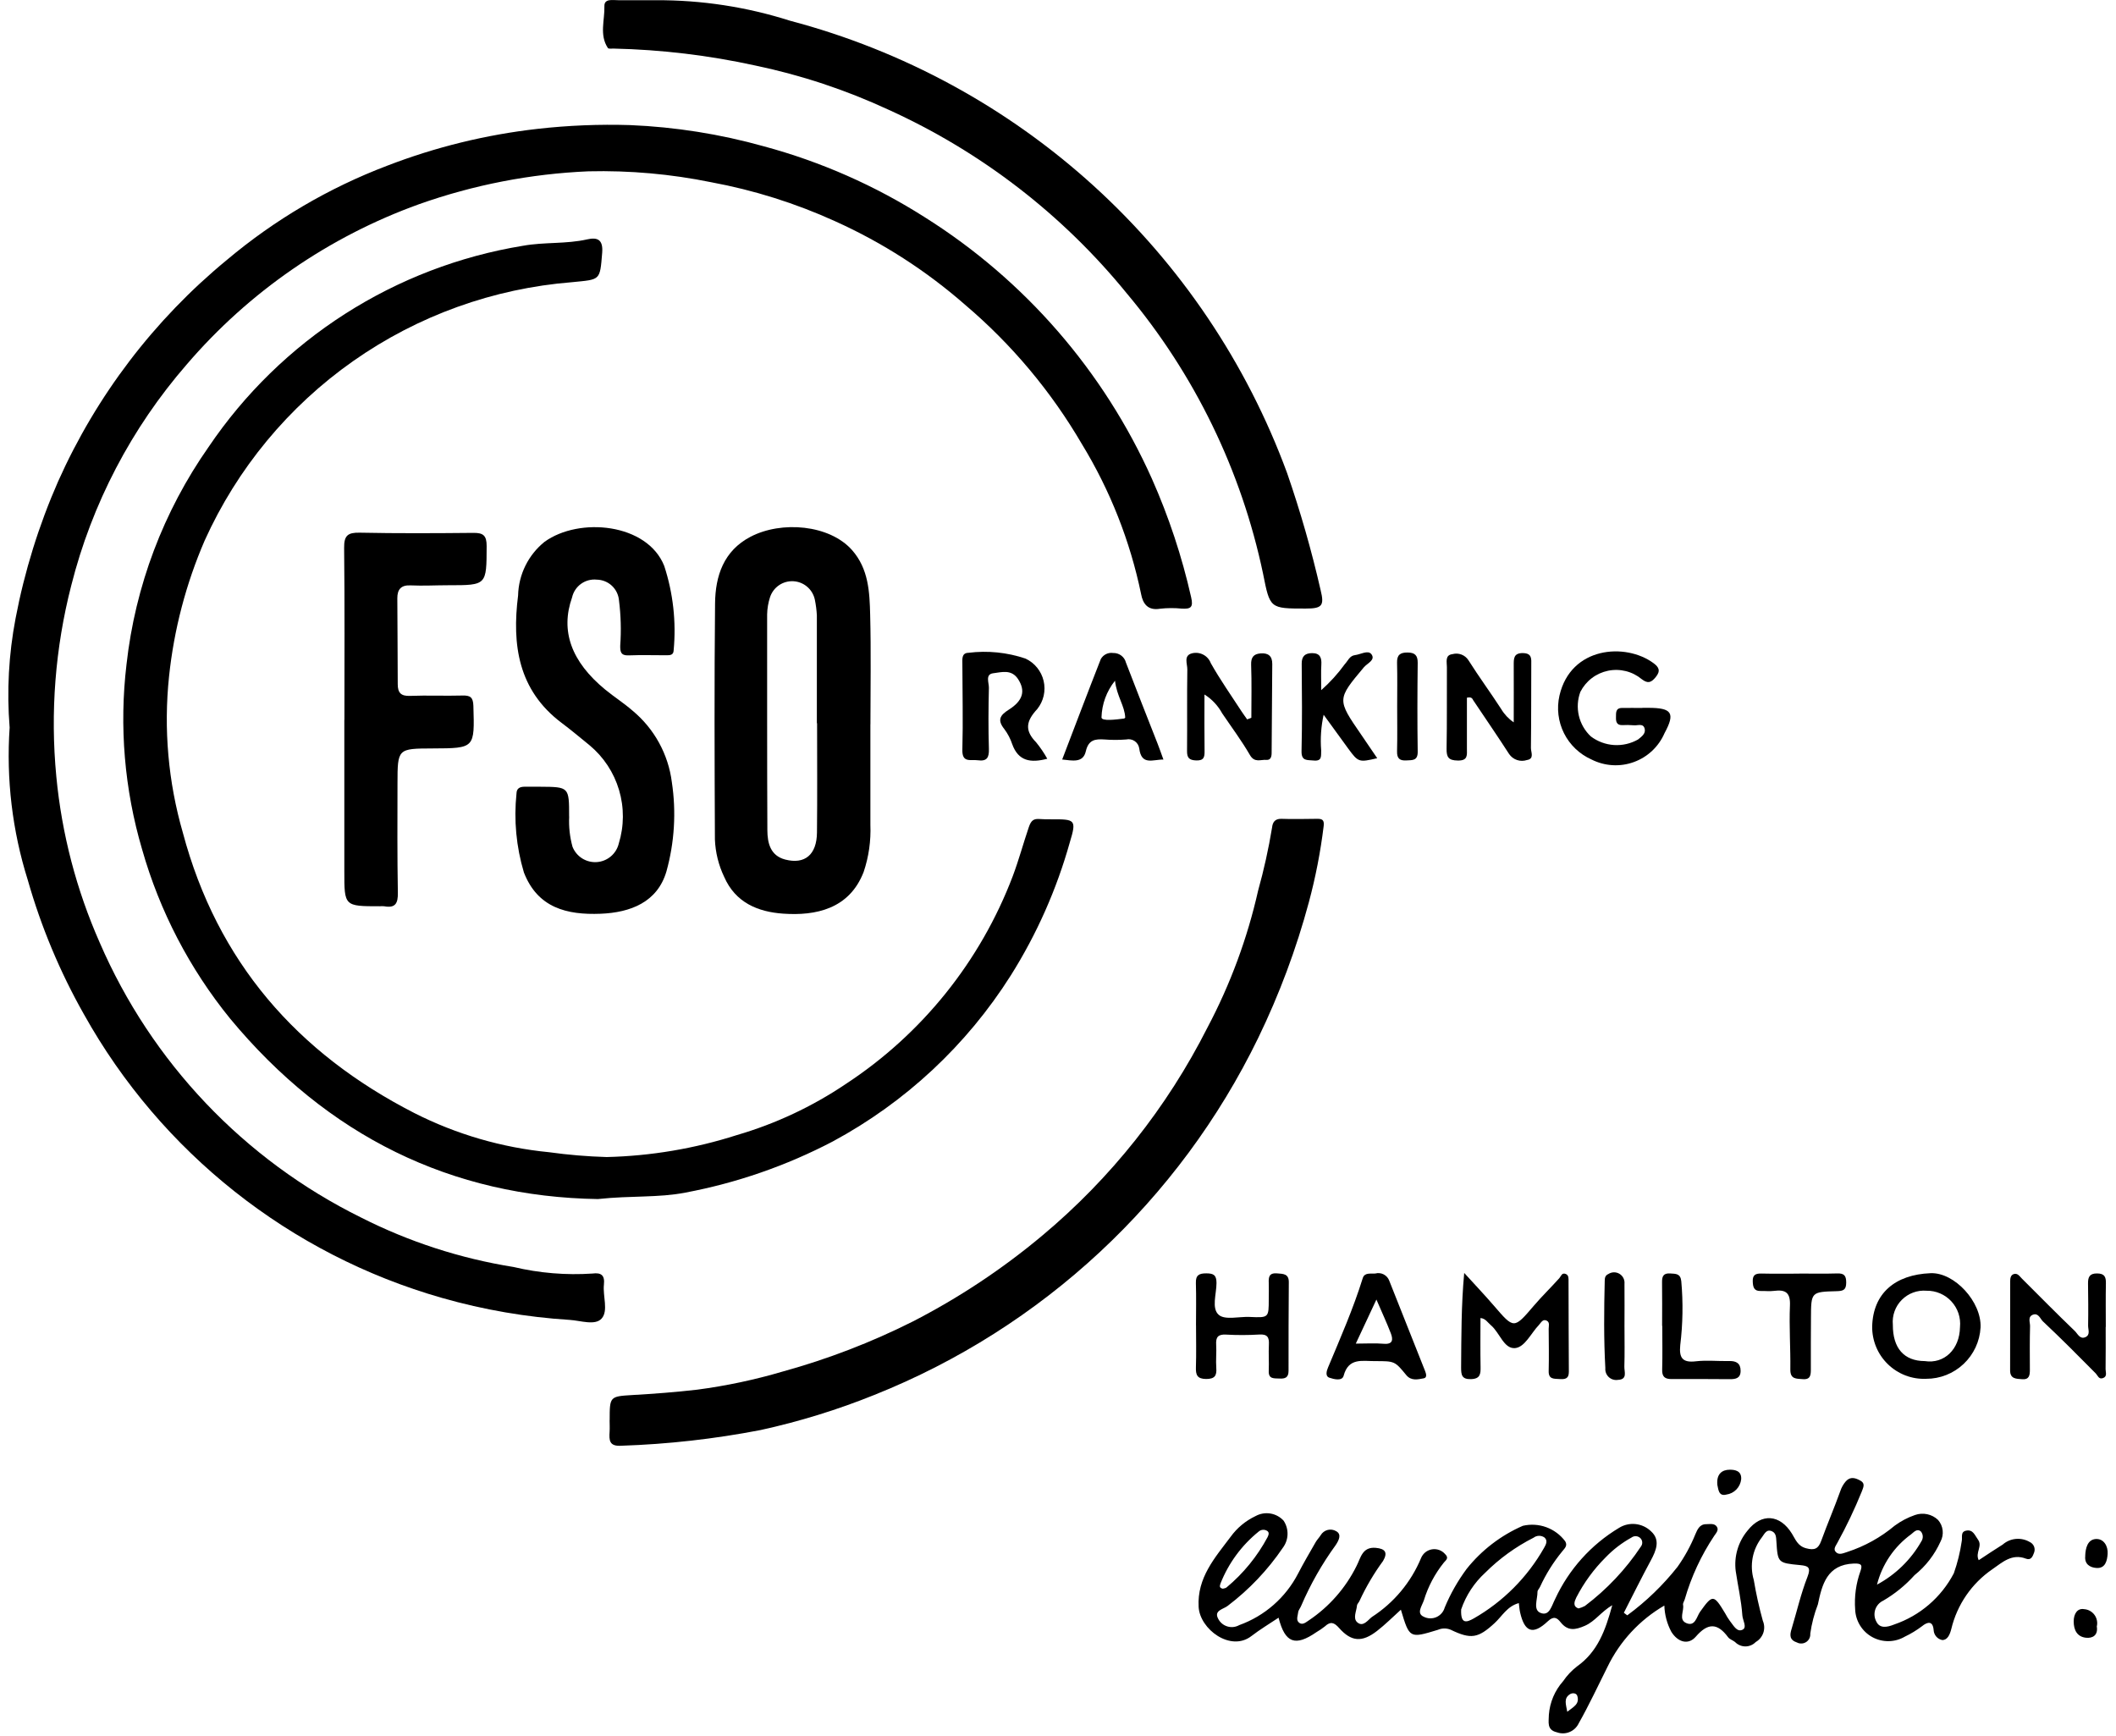 <svg width="128" height="105" viewBox="0 0 128 105" fill="none" xmlns="http://www.w3.org/2000/svg">
<path d="M0.583 44.009C0.406 41.802 0.526 39.581 0.942 37.406C1.485 34.556 2.348 31.776 3.516 29.12C5.834 23.927 9.326 19.343 13.717 15.729C16.608 13.295 19.888 11.366 23.421 10.024C26.345 8.895 29.401 8.147 32.516 7.795C34.375 7.585 36.248 7.509 38.119 7.567C40.855 7.681 43.57 8.112 46.207 8.851C49.652 9.78 52.936 11.228 55.946 13.144C61.989 16.944 66.769 22.45 69.683 28.966C70.705 31.269 71.499 33.666 72.053 36.124C72.203 36.756 72.016 36.843 71.49 36.816C71.051 36.771 70.608 36.773 70.169 36.823C69.427 36.947 69.131 36.508 69.027 35.936C68.363 32.725 67.15 29.653 65.441 26.855C63.583 23.674 61.2 20.831 58.393 18.447C56.033 16.378 53.378 14.671 50.516 13.382C48.121 12.293 45.602 11.501 43.015 11.022C40.575 10.525 38.088 10.304 35.599 10.363C32.1 10.511 28.642 11.183 25.342 12.355C19.897 14.317 15.055 17.658 11.29 22.052C7.948 25.898 5.558 30.475 4.311 35.414C3.341 39.186 3.035 43.098 3.407 46.974C3.737 50.441 4.623 53.831 6.031 57.016C9.161 64.258 14.763 70.152 21.837 73.646C24.739 75.118 27.853 76.128 31.067 76.641C32.63 77.011 34.24 77.145 35.842 77.037C36.37 76.968 36.595 77.141 36.532 77.71C36.457 78.404 36.812 79.287 36.395 79.757C36.001 80.201 35.118 79.881 34.461 79.841C31.847 79.677 29.259 79.232 26.741 78.513C17.533 75.886 9.742 69.715 5.076 61.353C3.626 58.791 2.486 56.064 1.68 53.232C0.743 50.253 0.371 47.125 0.583 44.009Z" fill="black"/>
<path d="M36.193 72.532C27.312 72.402 19.804 68.714 13.919 61.614C11.47 58.6 9.659 55.119 8.597 51.383C7.527 47.754 7.206 43.944 7.653 40.187C8.179 35.455 9.887 30.931 12.621 27.033C14.794 23.818 17.601 21.08 20.869 18.989C24.138 16.897 27.799 15.495 31.629 14.868C32.934 14.632 34.24 14.77 35.519 14.48C36.116 14.344 36.494 14.469 36.427 15.29C36.287 16.995 36.329 16.897 34.611 17.069C29.847 17.446 25.271 19.095 21.361 21.843C17.451 24.591 14.351 28.339 12.382 32.694C11.251 35.31 10.524 38.083 10.226 40.918C9.892 44.092 10.175 47.301 11.06 50.367C13.138 58.171 17.97 63.7 25.059 67.326C27.604 68.617 30.367 69.421 33.207 69.697C34.364 69.858 35.529 69.956 36.697 69.99C39.371 69.926 42.021 69.479 44.568 68.663C46.912 67.98 49.136 66.937 51.16 65.573C55.771 62.552 59.307 58.15 61.264 52.997C61.631 52.019 61.9 51.016 62.235 50.033C62.372 49.632 62.52 49.516 62.889 49.543C63.124 49.561 63.359 49.562 63.595 49.56C65.045 49.554 65.132 49.579 64.715 50.952C63.919 53.793 62.717 56.505 61.146 59.002C58.476 63.225 54.762 66.687 50.363 69.054C47.564 70.517 44.563 71.557 41.459 72.141C39.816 72.461 38.188 72.315 36.192 72.529" fill="black"/>
<path d="M36.88 85.903C36.88 84.484 36.88 84.468 38.242 84.387C39.557 84.312 40.878 84.212 42.178 84.061C43.934 83.83 45.67 83.461 47.368 82.959C50.076 82.212 52.703 81.201 55.212 79.94C58.003 78.506 60.626 76.767 63.032 74.754C67.192 71.278 70.598 66.99 73.043 62.153C74.426 59.54 75.456 56.755 76.106 53.87C76.457 52.614 76.738 51.34 76.95 50.054C76.982 49.748 77.118 49.519 77.516 49.531C78.219 49.557 78.925 49.537 79.63 49.531C79.929 49.527 80.122 49.548 80.072 49.959C79.882 51.517 79.583 53.059 79.176 54.573C78.416 57.397 77.392 60.142 76.117 62.773C71.337 72.614 63.058 80.317 52.899 84.376C50.666 85.277 48.361 85.989 46.008 86.504C43.23 87.041 40.413 87.359 37.584 87.453C36.847 87.502 36.844 87.118 36.876 86.607C36.891 86.373 36.876 86.138 36.876 85.902" fill="black"/>
<path d="M39.68 0.013C42.431 -0.001 45.167 0.418 47.788 1.253C54.63 3.06 60.935 6.491 66.169 11.253C71.404 16.015 75.413 21.969 77.857 28.61C78.663 30.937 79.341 33.307 79.889 35.708C80.123 36.652 79.964 36.812 78.975 36.812C76.809 36.812 76.823 36.808 76.405 34.706C75.094 28.458 72.26 22.63 68.155 17.74C64.275 12.974 59.341 9.172 53.743 6.635C51.171 5.442 48.472 4.546 45.697 3.965C42.875 3.346 40.001 3.002 37.113 2.938C36.995 2.938 36.814 2.964 36.772 2.905C36.245 2.109 36.586 1.219 36.561 0.374C36.547 -0.095 37.051 0.011 37.389 0.012C38.153 0.012 38.916 0.012 39.679 0.012" fill="black"/>
<path d="M98.441 97.708C99.58 96.872 100.6 95.886 101.476 94.778C101.91 94.166 102.271 93.507 102.553 92.813C102.674 92.536 102.803 92.197 103.211 92.198C103.439 92.198 103.711 92.131 103.855 92.353C103.985 92.553 103.814 92.731 103.696 92.903C102.907 94.084 102.306 95.38 101.913 96.745C101.879 96.857 101.792 96.975 101.811 97.074C101.886 97.448 101.522 97.971 102.004 98.18C102.548 98.414 102.632 97.789 102.839 97.5C103.596 96.441 103.661 96.433 104.357 97.591C104.438 97.745 104.529 97.893 104.631 98.034C104.845 98.293 105.057 98.751 105.407 98.583C105.701 98.443 105.418 98.018 105.397 97.716C105.335 96.808 105.128 95.928 104.996 95.034C104.941 94.599 104.975 94.156 105.099 93.735C105.222 93.314 105.431 92.923 105.712 92.586C106.555 91.51 107.676 91.604 108.395 92.769C108.62 93.128 108.74 93.516 109.252 93.655C109.765 93.793 109.993 93.688 110.168 93.206C110.534 92.199 110.959 91.212 111.32 90.204C111.391 89.984 111.505 89.781 111.656 89.606C111.935 89.295 112.244 89.402 112.537 89.564C112.866 89.745 112.698 90 112.611 90.249C112.188 91.29 111.705 92.305 111.165 93.289C111.065 93.498 110.852 93.706 111.079 93.907C111.266 94.073 111.51 93.951 111.741 93.879C112.791 93.538 113.765 92.999 114.611 92.29C114.987 92.013 115.402 91.795 115.842 91.643C116.08 91.559 116.335 91.543 116.582 91.596C116.828 91.648 117.054 91.768 117.236 91.942C117.391 92.119 117.488 92.338 117.514 92.572C117.541 92.805 117.496 93.041 117.386 93.248C117.029 94.043 116.489 94.741 115.81 95.285C115.264 95.892 114.627 96.411 113.922 96.822C113.808 96.875 113.706 96.95 113.623 97.043C113.539 97.137 113.475 97.247 113.436 97.366C113.397 97.485 113.383 97.611 113.394 97.736C113.406 97.861 113.443 97.982 113.504 98.092C113.706 98.519 114.15 98.44 114.582 98.266C116.138 97.735 117.43 96.626 118.19 95.168C118.412 94.54 118.572 93.893 118.667 93.235C118.725 93.006 118.568 92.654 118.947 92.587C119.359 92.512 119.461 92.875 119.651 93.131C119.945 93.528 119.467 93.917 119.696 94.376C120.192 94.052 120.663 93.73 121.147 93.431C121.368 93.237 121.645 93.118 121.938 93.09C122.231 93.062 122.525 93.127 122.78 93.275C122.898 93.329 122.991 93.426 123.041 93.546C123.09 93.666 123.091 93.801 123.044 93.922C122.962 94.14 122.866 94.404 122.553 94.284C121.698 93.954 121.114 94.517 120.517 94.927C119.271 95.782 118.388 97.069 118.037 98.538C117.948 98.884 117.806 99.211 117.486 99.207C117.346 99.178 117.219 99.104 117.126 98.996C117.033 98.888 116.977 98.752 116.969 98.609C116.922 98.012 116.581 98.112 116.264 98.371C115.941 98.615 115.594 98.826 115.227 99.001C114.93 99.174 114.594 99.269 114.249 99.274C113.905 99.279 113.566 99.196 113.263 99.031C112.961 98.867 112.706 98.627 112.524 98.335C112.341 98.043 112.237 97.709 112.222 97.365C112.164 96.578 112.272 95.788 112.539 95.045C112.665 94.683 112.623 94.562 112.142 94.579C110.508 94.639 110.216 95.867 109.966 97.052C109.746 97.622 109.591 98.214 109.506 98.819C109.514 98.916 109.496 99.014 109.454 99.103C109.412 99.191 109.347 99.267 109.266 99.322C109.185 99.376 109.091 99.409 108.993 99.415C108.895 99.422 108.798 99.402 108.71 99.358C108.234 99.2 108.262 98.899 108.378 98.527C108.694 97.477 108.939 96.399 109.338 95.381C109.568 94.794 109.362 94.719 108.895 94.674C107.545 94.543 107.539 94.54 107.456 93.233C107.44 92.987 107.437 92.738 107.19 92.627C106.844 92.473 106.722 92.815 106.578 92.996C106.297 93.356 106.106 93.777 106.021 94.225C105.937 94.673 105.96 95.135 106.089 95.572C106.228 96.404 106.411 97.228 106.636 98.041C106.735 98.271 106.746 98.529 106.667 98.766C106.588 99.002 106.424 99.202 106.207 99.326C106.126 99.41 106.029 99.477 105.922 99.522C105.814 99.568 105.698 99.592 105.582 99.592C105.465 99.592 105.349 99.568 105.242 99.522C105.134 99.477 105.037 99.41 104.956 99.326C104.822 99.218 104.63 99.164 104.534 99.034C103.888 98.16 103.307 98.162 102.582 99.002C102.129 99.525 101.499 99.341 101.103 98.711C100.841 98.221 100.696 97.677 100.679 97.121C99.184 97.989 97.984 99.286 97.233 100.843C96.661 101.98 96.128 103.134 95.499 104.244C95.386 104.483 95.188 104.671 94.943 104.771C94.699 104.872 94.426 104.877 94.178 104.787C93.543 104.642 93.694 104.149 93.693 103.729C93.75 102.975 94.053 102.261 94.555 101.696C94.787 101.354 95.071 101.052 95.398 100.8C96.641 99.919 97.117 98.621 97.528 97.099C96.852 97.497 96.494 98.071 95.877 98.342C95.292 98.597 94.84 98.679 94.404 98.13C94.191 97.861 93.99 97.732 93.632 98.07C92.731 98.919 92.223 98.734 91.951 97.525C91.913 97.357 91.904 97.183 91.876 96.972C91.172 97.161 90.865 97.764 90.41 98.183C89.415 99.099 88.984 99.177 87.751 98.582C87.629 98.532 87.498 98.506 87.366 98.507C87.235 98.508 87.104 98.536 86.983 98.588C85.265 99.111 85.265 99.117 84.742 97.371C84.244 97.819 83.795 98.273 83.294 98.66C82.392 99.357 81.745 99.314 81.006 98.48C80.702 98.137 80.483 98.065 80.144 98.381C79.984 98.508 79.814 98.624 79.637 98.727C78.352 99.616 77.735 99.393 77.342 97.855C76.784 98.228 76.216 98.567 75.698 98.967C74.44 99.938 72.583 98.555 72.507 97.203C72.409 95.432 73.491 94.228 74.442 92.962C74.83 92.425 75.347 91.995 75.945 91.711C76.219 91.559 76.535 91.503 76.844 91.553C77.153 91.603 77.436 91.755 77.647 91.986C77.81 92.23 77.893 92.519 77.885 92.812C77.877 93.105 77.778 93.389 77.602 93.624C76.69 94.968 75.564 96.154 74.27 97.135C74.013 97.344 73.422 97.407 73.683 97.906C73.738 98.019 73.816 98.119 73.911 98.201C74.006 98.283 74.117 98.344 74.237 98.381C74.357 98.419 74.483 98.431 74.608 98.418C74.733 98.404 74.854 98.365 74.963 98.304C76.503 97.75 77.777 96.633 78.527 95.178C78.86 94.535 79.227 93.912 79.587 93.284C79.672 93.135 79.802 93.008 79.894 92.859C79.987 92.704 80.137 92.592 80.312 92.547C80.488 92.503 80.674 92.53 80.829 92.623C81.18 92.818 80.978 93.188 80.801 93.459C79.968 94.604 79.267 95.839 78.709 97.14C78.657 97.274 78.542 97.396 78.528 97.532C78.506 97.751 78.37 98.029 78.616 98.18C78.809 98.298 78.99 98.139 79.167 98.021C80.404 97.193 81.402 96.055 82.062 94.721C82.312 94.242 82.401 93.559 83.219 93.629C83.808 93.681 83.958 93.919 83.662 94.425C83.114 95.173 82.641 95.974 82.25 96.816C82.212 96.924 82.095 97.016 82.086 97.121C82.055 97.463 81.828 97.885 82.098 98.13C82.457 98.453 82.758 97.981 82.99 97.81C84.318 96.952 85.354 95.71 85.961 94.25C86.017 94.112 86.107 93.991 86.222 93.898C86.338 93.805 86.476 93.744 86.623 93.72C86.769 93.696 86.919 93.71 87.059 93.76C87.198 93.811 87.322 93.897 87.419 94.01C87.671 94.249 87.455 94.384 87.344 94.517C86.799 95.195 86.387 95.97 86.133 96.802C86.018 97.146 85.664 97.592 86.122 97.796C86.24 97.857 86.37 97.89 86.502 97.894C86.635 97.898 86.767 97.873 86.888 97.82C87.01 97.766 87.118 97.687 87.205 97.587C87.292 97.488 87.356 97.37 87.392 97.242C87.737 96.412 88.183 95.627 88.719 94.904C89.623 93.771 90.79 92.876 92.119 92.296C92.591 92.186 93.085 92.216 93.54 92.382C93.995 92.549 94.392 92.844 94.682 93.233C94.85 93.516 94.625 93.676 94.498 93.848C93.963 94.5 93.514 95.217 93.162 95.983C93.118 96.09 93.003 96.189 93.005 96.292C93.011 96.74 92.717 97.389 93.202 97.57C93.734 97.77 93.86 97.131 94.075 96.72C94.902 94.933 96.247 93.436 97.935 92.423C98.235 92.235 98.59 92.154 98.942 92.192C99.295 92.231 99.624 92.386 99.877 92.633C100.447 93.149 100.188 93.784 99.864 94.384C99.298 95.43 98.772 96.498 98.229 97.557L98.438 97.714M88.388 97.354C88.347 98.275 88.729 98.136 89.147 97.901C90.923 96.887 92.393 95.412 93.402 93.633C93.528 93.419 93.638 93.185 93.424 93.001C93.327 92.934 93.211 92.899 93.094 92.902C92.976 92.904 92.862 92.945 92.768 93.016C91.686 93.564 90.698 94.28 89.84 95.137C89.178 95.743 88.679 96.506 88.388 97.354ZM95.485 97.295C95.62 97.261 95.749 97.211 95.872 97.146C97.199 96.146 98.347 94.928 99.266 93.544C99.319 93.473 99.346 93.385 99.341 93.296C99.337 93.207 99.302 93.122 99.242 93.056C99.172 92.98 99.075 92.934 98.972 92.925C98.869 92.917 98.766 92.948 98.684 93.011C98.106 93.33 97.579 93.735 97.122 94.211C96.409 94.923 95.812 95.741 95.351 96.637C95.236 96.88 95.127 97.172 95.485 97.294M113.542 95.855C114.669 95.25 115.601 94.339 116.232 93.227C116.288 93.139 116.316 93.035 116.311 92.931C116.305 92.826 116.268 92.726 116.202 92.645C115.969 92.434 115.777 92.675 115.605 92.811C114.583 93.553 113.853 94.63 113.542 95.855ZM73.972 96.101C74.041 96.078 74.144 96.074 74.2 96.021C75.214 95.177 76.055 94.145 76.678 92.981C76.741 92.846 76.801 92.692 76.641 92.597C76.564 92.552 76.476 92.531 76.387 92.539C76.298 92.546 76.214 92.582 76.146 92.639C75.115 93.47 74.317 94.553 73.83 95.785C73.773 95.948 73.756 96.056 73.973 96.102M94.806 103.544C95.174 103.253 95.567 103.084 95.414 102.588C95.355 102.397 95.106 102.397 94.973 102.481C94.572 102.733 94.73 103.097 94.806 103.544Z" fill="black"/>
<path d="M52.651 43.815C52.651 45.843 52.656 47.871 52.651 49.899C52.69 50.862 52.553 51.824 52.246 52.738C51.378 54.996 49.327 55.404 47.377 55.267C45.838 55.16 44.482 54.595 43.804 53.037C43.467 52.331 43.277 51.563 43.246 50.781C43.225 46.019 43.207 41.258 43.255 36.496C43.273 34.833 43.778 33.318 45.396 32.471C47.279 31.485 50.177 31.74 51.536 33.269C52.546 34.407 52.603 35.815 52.638 37.199C52.695 39.402 52.654 41.606 52.654 43.812M49.425 43.747H49.413C49.413 41.571 49.413 39.396 49.413 37.221C49.396 36.903 49.355 36.586 49.291 36.273C49.227 35.97 49.065 35.696 48.83 35.495C48.595 35.293 48.3 35.175 47.991 35.159C47.681 35.142 47.376 35.228 47.12 35.403C46.865 35.579 46.675 35.834 46.579 36.128C46.471 36.463 46.412 36.813 46.405 37.165C46.409 41.515 46.398 45.867 46.419 50.217C46.423 50.99 46.596 51.761 47.502 51.995C48.69 52.302 49.406 51.697 49.42 50.361C49.444 48.157 49.427 45.954 49.427 43.747" fill="black"/>
<path d="M34.431 49.392C34.4 50.009 34.468 50.626 34.632 51.221C34.747 51.512 34.951 51.758 35.215 51.925C35.48 52.091 35.79 52.17 36.102 52.148C36.414 52.127 36.71 52.006 36.949 51.805C37.188 51.603 37.357 51.331 37.43 51.028C37.756 49.973 37.762 48.845 37.447 47.787C37.133 46.728 36.512 45.787 35.663 45.081C35.099 44.622 34.542 44.154 33.959 43.717C31.345 41.743 30.963 39.004 31.34 36.022C31.354 35.397 31.505 34.782 31.782 34.221C32.058 33.66 32.454 33.166 32.941 32.774C35.046 31.256 39.154 31.654 40.18 34.232C40.718 35.877 40.912 37.615 40.75 39.338C40.742 39.632 40.529 39.637 40.316 39.637C39.551 39.637 38.786 39.614 38.024 39.644C37.55 39.663 37.511 39.42 37.519 39.046C37.583 38.138 37.558 37.226 37.444 36.322C37.416 35.983 37.263 35.666 37.015 35.433C36.766 35.2 36.44 35.069 36.099 35.063C35.761 35.028 35.423 35.119 35.147 35.317C34.872 35.516 34.679 35.809 34.605 36.14C33.892 38.157 34.544 40.018 36.622 41.723C37.156 42.159 37.743 42.535 38.261 42.986C39.576 44.075 40.428 45.624 40.642 47.319C40.913 49.12 40.801 50.959 40.313 52.715C39.765 54.582 38.127 55.202 36.331 55.273C34.285 55.353 32.521 54.914 31.692 52.776C31.228 51.227 31.076 49.602 31.244 47.995C31.251 47.688 31.446 47.595 31.709 47.59C32.032 47.583 32.355 47.59 32.68 47.59C34.427 47.601 34.427 47.601 34.427 49.393" fill="black"/>
<path d="M20.834 43.537C20.834 40.071 20.856 36.604 20.817 33.138C20.808 32.391 21.041 32.208 21.759 32.222C24.049 32.269 26.341 32.256 28.632 32.234C29.23 32.228 29.44 32.388 29.438 33.032C29.429 35.402 29.456 35.401 27.128 35.401C26.364 35.401 25.599 35.445 24.837 35.41C24.247 35.382 24.034 35.667 24.035 36.189C24.039 37.922 24.059 39.654 24.06 41.388C24.06 41.9 24.249 42.114 24.797 42.094C25.853 42.053 26.912 42.103 27.968 42.073C28.448 42.059 28.62 42.176 28.636 42.7C28.711 45.263 28.732 45.263 26.167 45.273C24.055 45.281 24.049 45.281 24.045 47.389C24.041 49.592 24.028 51.797 24.067 53.998C24.079 54.645 23.918 54.946 23.237 54.82C23.149 54.812 23.061 54.812 22.973 54.82C20.826 54.82 20.827 54.82 20.829 52.706C20.829 49.651 20.829 46.596 20.829 43.541L20.834 43.537Z" fill="black"/>
<path d="M63.353 45.896C62.344 46.165 61.599 46.042 61.231 45.016C61.121 44.685 60.958 44.374 60.749 44.096C60.326 43.565 60.477 43.274 61.013 42.935C61.905 42.376 62.033 41.776 61.592 41.09C61.191 40.465 60.592 40.663 60.087 40.724C59.582 40.785 59.827 41.299 59.82 41.603C59.79 42.835 59.782 44.069 59.82 45.3C59.836 45.83 59.703 46.066 59.141 45.988C58.716 45.929 58.193 46.167 58.215 45.353C58.261 43.623 58.219 41.892 58.215 40.16C58.215 39.87 58.162 39.499 58.581 39.488C59.743 39.343 60.923 39.462 62.032 39.837C62.306 39.964 62.547 40.152 62.737 40.387C62.928 40.621 63.062 40.896 63.131 41.19C63.2 41.484 63.201 41.79 63.134 42.085C63.067 42.379 62.934 42.655 62.745 42.891C62.056 43.633 61.978 44.191 62.681 44.908C62.934 45.218 63.158 45.55 63.353 45.899" fill="black"/>
<path d="M99.349 42.817H99.702C101.121 42.817 101.359 43.116 100.693 44.343C100.519 44.748 100.263 45.112 99.943 45.414C99.622 45.717 99.243 45.95 98.828 46.099C98.414 46.249 97.974 46.313 97.534 46.285C97.094 46.258 96.665 46.141 96.272 45.942C95.55 45.621 94.963 45.06 94.609 44.355C94.256 43.649 94.159 42.842 94.335 42.073C95.02 39.107 98.332 38.867 100.02 40.112C100.351 40.355 100.468 40.579 100.157 40.958C99.88 41.298 99.679 41.364 99.312 41.084C99.031 40.851 98.703 40.684 98.35 40.596C97.996 40.508 97.628 40.5 97.271 40.574C96.915 40.648 96.579 40.8 96.29 41.021C96 41.242 95.764 41.526 95.599 41.85C95.427 42.312 95.395 42.815 95.508 43.295C95.621 43.776 95.873 44.212 96.234 44.548C96.64 44.854 97.126 45.034 97.633 45.067C98.14 45.099 98.646 44.983 99.088 44.732C99.288 44.568 99.556 44.388 99.492 44.096C99.412 43.722 99.061 43.902 98.825 43.872C98.59 43.853 98.355 43.85 98.12 43.863C97.79 43.863 97.746 43.649 97.753 43.391C97.76 43.132 97.714 42.83 98.113 42.824C98.525 42.818 98.935 42.824 99.347 42.824L99.349 42.817Z" fill="black"/>
<path d="M72.86 42.013C72.86 43.258 72.85 44.336 72.866 45.414C72.872 45.788 72.835 46.016 72.358 45.999C71.935 45.983 71.802 45.841 71.806 45.429C71.822 43.785 71.797 42.138 71.823 40.493C71.829 40.158 71.575 39.647 72.116 39.517C72.344 39.462 72.585 39.493 72.793 39.603C73 39.713 73.161 39.895 73.243 40.115C73.808 41.121 74.478 42.067 75.106 43.036C75.213 43.201 75.331 43.357 75.443 43.517L75.696 43.419C75.696 42.351 75.722 41.281 75.683 40.215C75.668 39.767 75.828 39.561 76.244 39.525C76.701 39.486 76.966 39.668 76.961 40.167C76.944 41.96 76.935 43.753 76.923 45.541C76.923 45.765 76.871 45.989 76.601 45.966C76.261 45.939 75.892 46.157 75.612 45.675C75.106 44.802 74.497 43.987 73.93 43.148C73.677 42.684 73.309 42.292 72.861 42.011" fill="black"/>
<path d="M89.556 79.724C89.556 80.742 89.543 81.71 89.562 82.677C89.57 83.106 89.546 83.408 88.982 83.424C88.418 83.441 88.385 83.16 88.385 82.721C88.4 80.849 88.391 78.977 88.572 77C89.17 77.659 89.783 78.304 90.365 78.978C91.589 80.401 91.573 80.398 92.789 78.978C93.277 78.406 93.82 77.882 94.323 77.32C94.435 77.194 94.472 76.975 94.703 77.058C94.909 77.133 94.881 77.343 94.883 77.513C94.891 79.335 94.887 81.157 94.902 82.98C94.906 83.419 94.651 83.441 94.326 83.418C94.001 83.396 93.669 83.443 93.682 82.936C93.703 82.085 93.688 81.231 93.682 80.379C93.682 80.213 93.756 79.997 93.58 79.896C93.327 79.754 93.218 80.014 93.091 80.148C92.616 80.643 92.241 81.493 91.65 81.547C90.969 81.606 90.719 80.609 90.188 80.165C89.994 80.002 89.861 79.755 89.561 79.729" fill="black"/>
<path d="M88.736 42.203C88.736 43.202 88.732 44.24 88.736 45.277C88.736 45.665 88.811 46.016 88.186 46.005C87.624 45.997 87.497 45.806 87.506 45.286C87.536 43.643 87.516 41.999 87.525 40.351C87.525 40.053 87.398 39.625 87.859 39.57C88.038 39.519 88.229 39.527 88.403 39.593C88.577 39.658 88.725 39.778 88.826 39.934C89.459 40.938 90.165 41.894 90.809 42.889C91 43.21 91.259 43.486 91.568 43.695C91.568 42.452 91.574 41.354 91.568 40.259C91.568 39.852 91.547 39.493 92.134 39.506C92.684 39.518 92.631 39.866 92.629 40.229C92.622 41.903 92.629 43.577 92.608 45.251C92.608 45.499 92.825 45.901 92.373 45.973C92.177 46.039 91.966 46.04 91.77 45.975C91.575 45.91 91.406 45.782 91.289 45.612C90.584 44.519 89.846 43.446 89.122 42.365C89.061 42.272 89.048 42.141 88.735 42.204" fill="black"/>
<path d="M72.348 80.165C72.348 79.315 72.368 78.463 72.341 77.614C72.325 77.131 72.536 77.025 72.972 77.026C73.408 77.027 73.588 77.126 73.588 77.61C73.588 78.272 73.271 79.147 73.728 79.538C74.107 79.862 74.953 79.634 75.591 79.662C76.748 79.713 76.748 79.716 76.749 78.587C76.749 78.264 76.762 77.941 76.749 77.616C76.733 77.254 76.763 76.989 77.249 77.027C77.623 77.057 77.965 77.043 77.962 77.558C77.952 79.347 77.94 81.136 77.946 82.925C77.946 83.344 77.728 83.406 77.388 83.388C77.065 83.371 76.725 83.433 76.748 82.921C76.772 82.395 76.729 81.864 76.757 81.338C76.781 80.901 76.673 80.694 76.178 80.726C75.505 80.766 74.83 80.768 74.157 80.73C73.682 80.705 73.54 80.886 73.568 81.336C73.598 81.803 73.539 82.277 73.575 82.743C73.612 83.224 73.476 83.415 72.956 83.415C72.423 83.409 72.329 83.173 72.343 82.715C72.37 81.865 72.351 81.014 72.35 80.164" fill="black"/>
<path d="M116.515 83.404C116.088 83.422 115.663 83.353 115.264 83.201C114.866 83.048 114.503 82.816 114.197 82.518C113.891 82.221 113.65 81.864 113.487 81.469C113.325 81.075 113.244 80.651 113.251 80.225C113.308 78.249 114.617 77.102 116.784 77.016C118.231 76.958 119.873 78.751 119.807 80.298C119.761 81.139 119.393 81.93 118.78 82.507C118.168 83.085 117.357 83.407 116.515 83.404ZM116.435 82.333C117.598 82.513 118.541 81.637 118.563 80.276C118.591 79.995 118.559 79.712 118.47 79.444C118.38 79.176 118.235 78.93 118.044 78.723C117.853 78.515 117.62 78.35 117.361 78.239C117.102 78.127 116.822 78.072 116.539 78.077C116.264 78.054 115.988 78.091 115.729 78.187C115.471 78.282 115.236 78.433 115.042 78.629C114.847 78.824 114.698 79.06 114.605 79.32C114.511 79.579 114.476 79.856 114.501 80.13C114.494 81.55 115.173 82.327 116.435 82.333Z" fill="black"/>
<path d="M127.376 80.268C127.376 81.119 127.382 81.971 127.37 82.823C127.37 83.007 127.485 83.258 127.22 83.358C126.956 83.459 126.902 83.209 126.765 83.069C125.719 82.011 124.667 80.952 123.58 79.932C123.42 79.782 123.312 79.409 122.983 79.524C122.642 79.647 122.806 79.982 122.801 80.216C122.777 81.097 122.787 81.979 122.79 82.859C122.79 83.181 122.756 83.462 122.326 83.429C121.972 83.402 121.593 83.42 121.595 82.897C121.599 81.104 121.601 79.312 121.599 77.522C121.599 77.34 121.618 77.142 121.804 77.073C122.044 76.987 122.165 77.2 122.309 77.343C123.372 78.405 124.428 79.475 125.512 80.516C125.677 80.674 125.811 81.025 126.139 80.889C126.467 80.753 126.308 80.424 126.313 80.183C126.329 79.332 126.319 78.48 126.308 77.628C126.304 77.247 126.408 77.027 126.853 77.031C127.299 77.034 127.397 77.231 127.389 77.624C127.371 78.505 127.383 79.386 127.383 80.267H127.374" fill="black"/>
<path d="M70.377 45.946C69.752 45.933 69.043 46.334 68.914 45.266C68.9 45.178 68.868 45.093 68.821 45.018C68.773 44.943 68.711 44.878 68.637 44.828C68.563 44.778 68.48 44.743 68.392 44.727C68.305 44.71 68.215 44.711 68.128 44.731C67.69 44.766 67.249 44.766 66.811 44.731C66.248 44.695 65.844 44.744 65.682 45.448C65.515 46.174 64.86 46.004 64.253 45.943C65.035 43.898 65.799 41.88 66.588 39.87C66.66 39.739 66.77 39.634 66.903 39.568C67.037 39.502 67.187 39.478 67.335 39.5C67.511 39.494 67.684 39.548 67.825 39.653C67.966 39.759 68.067 39.909 68.11 40.08C68.739 41.724 69.391 43.367 70.033 45.006C70.146 45.295 70.248 45.59 70.377 45.945M68.066 43.412C68.038 42.694 67.557 42.123 67.448 41.177C66.94 41.809 66.653 42.59 66.631 43.401C66.648 43.641 67.512 43.525 67.993 43.465C68.016 43.465 68.035 43.435 68.067 43.412" fill="black"/>
<path d="M83.176 82.334C82.412 82.339 81.574 82.11 81.278 83.221C81.189 83.558 80.688 83.431 80.417 83.338C80.146 83.246 80.255 82.912 80.335 82.719C81.082 80.936 81.859 79.167 82.434 77.317C82.546 76.957 82.912 77.062 83.195 77.035C83.365 76.989 83.546 77.008 83.702 77.089C83.859 77.171 83.979 77.307 84.039 77.473C84.758 79.295 85.487 81.113 86.206 82.933C86.27 83.096 86.339 83.337 86.123 83.376C85.765 83.442 85.367 83.543 85.068 83.18C84.371 82.332 84.369 82.334 83.172 82.334M82.014 81.276C82.649 81.276 83.177 81.24 83.699 81.285C84.278 81.335 84.271 81.016 84.132 80.65C83.888 80.015 83.6 79.398 83.261 78.61L82.014 81.276" fill="black"/>
<path d="M79.919 41.751C80.45 41.282 80.928 40.756 81.344 40.182C81.535 39.982 81.636 39.669 81.961 39.629C82.303 39.588 82.758 39.3 82.962 39.577C83.22 39.928 82.703 40.125 82.504 40.363C80.875 42.306 80.871 42.306 82.339 44.438C82.665 44.911 82.984 45.389 83.31 45.864C82.203 46.123 82.166 46.113 81.556 45.283C81.08 44.634 80.61 43.981 80.069 43.236C79.913 43.942 79.862 44.668 79.92 45.389C79.903 45.709 79.999 46.061 79.457 46.003C79.076 45.962 78.717 46.055 78.732 45.433C78.774 43.673 78.758 41.91 78.742 40.149C78.738 39.682 78.957 39.51 79.376 39.508C79.846 39.508 79.955 39.779 79.93 40.2C79.902 40.658 79.924 41.119 79.924 41.754" fill="black"/>
<path d="M108.839 77.038C109.604 77.038 110.368 77.055 111.131 77.031C111.546 77.018 111.68 77.152 111.68 77.581C111.68 78.039 111.49 78.093 111.103 78.104C109.555 78.143 109.555 78.156 109.548 79.721C109.543 80.75 109.536 81.778 109.541 82.805C109.541 83.157 109.535 83.467 109.047 83.425C108.667 83.392 108.292 83.441 108.3 82.844C108.317 81.552 108.222 80.257 108.277 78.968C108.311 78.177 107.997 77.997 107.306 78.086C107.046 78.121 106.777 78.086 106.514 78.092C106.113 78.106 106.041 77.876 106.027 77.533C106.009 77.135 106.176 77.028 106.546 77.037C107.309 77.055 108.074 77.043 108.837 77.043L108.839 77.038Z" fill="black"/>
<path d="M100.544 80.201C100.544 79.319 100.552 78.437 100.54 77.555C100.536 77.2 100.627 77.004 101.035 77.032C101.369 77.055 101.652 77.028 101.703 77.497C101.819 78.785 101.798 80.083 101.641 81.367C101.566 82.121 101.76 82.444 102.582 82.346C103.248 82.267 103.932 82.346 104.608 82.329C105.031 82.321 105.292 82.468 105.292 82.922C105.292 83.376 104.993 83.429 104.634 83.427C103.458 83.419 102.283 83.413 101.108 83.42C100.702 83.42 100.535 83.271 100.547 82.847C100.572 81.966 100.554 81.084 100.554 80.202H100.543" fill="black"/>
<path d="M84.517 42.725C84.517 41.845 84.533 40.964 84.51 40.084C84.498 39.615 84.703 39.467 85.142 39.471C85.582 39.474 85.764 39.635 85.759 40.099C85.738 41.892 85.732 43.678 85.759 45.468C85.767 46.019 85.447 45.978 85.081 45.998C84.672 46.022 84.5 45.883 84.51 45.453C84.533 44.544 84.516 43.634 84.517 42.725Z" fill="black"/>
<path d="M98.268 80.296C98.268 81.087 98.284 81.878 98.26 82.667C98.25 82.972 98.464 83.443 97.88 83.468C97.78 83.485 97.677 83.479 97.58 83.45C97.482 83.422 97.393 83.371 97.318 83.302C97.244 83.233 97.186 83.148 97.15 83.053C97.114 82.958 97.1 82.856 97.109 82.755C97.012 80.999 97.03 79.244 97.072 77.487C97.076 77.306 97.091 77.155 97.296 77.064C97.396 76.999 97.513 76.965 97.632 76.963C97.751 76.962 97.868 76.995 97.969 77.057C98.071 77.12 98.153 77.21 98.205 77.316C98.258 77.423 98.279 77.543 98.267 77.661C98.277 78.54 98.267 79.418 98.267 80.297" fill="black"/>
<path d="M126.138 94.114C126.152 93.652 126.279 93.143 126.757 93.097C127.255 93.052 127.529 93.525 127.494 94.001C127.465 94.386 127.37 94.887 126.814 94.847C126.425 94.819 126.082 94.617 126.141 94.114" fill="black"/>
<path d="M126.838 98.381C126.93 98.93 126.57 99.11 126.183 99.067C125.649 99.01 125.439 98.602 125.441 98.074C125.441 97.633 125.658 97.265 126.071 97.338C126.194 97.346 126.314 97.382 126.422 97.441C126.53 97.501 126.624 97.583 126.697 97.683C126.77 97.782 126.821 97.897 126.845 98.018C126.87 98.139 126.868 98.263 126.839 98.384" fill="black"/>
<path d="M103.885 89.821C103.822 89.158 104.172 88.903 104.642 88.903C104.941 88.903 105.361 88.963 105.327 89.479C105.302 89.712 105.2 89.93 105.037 90.099C104.875 90.267 104.66 90.376 104.428 90.407C103.943 90.537 103.946 90.046 103.885 89.822" fill="black"/>
</svg>
